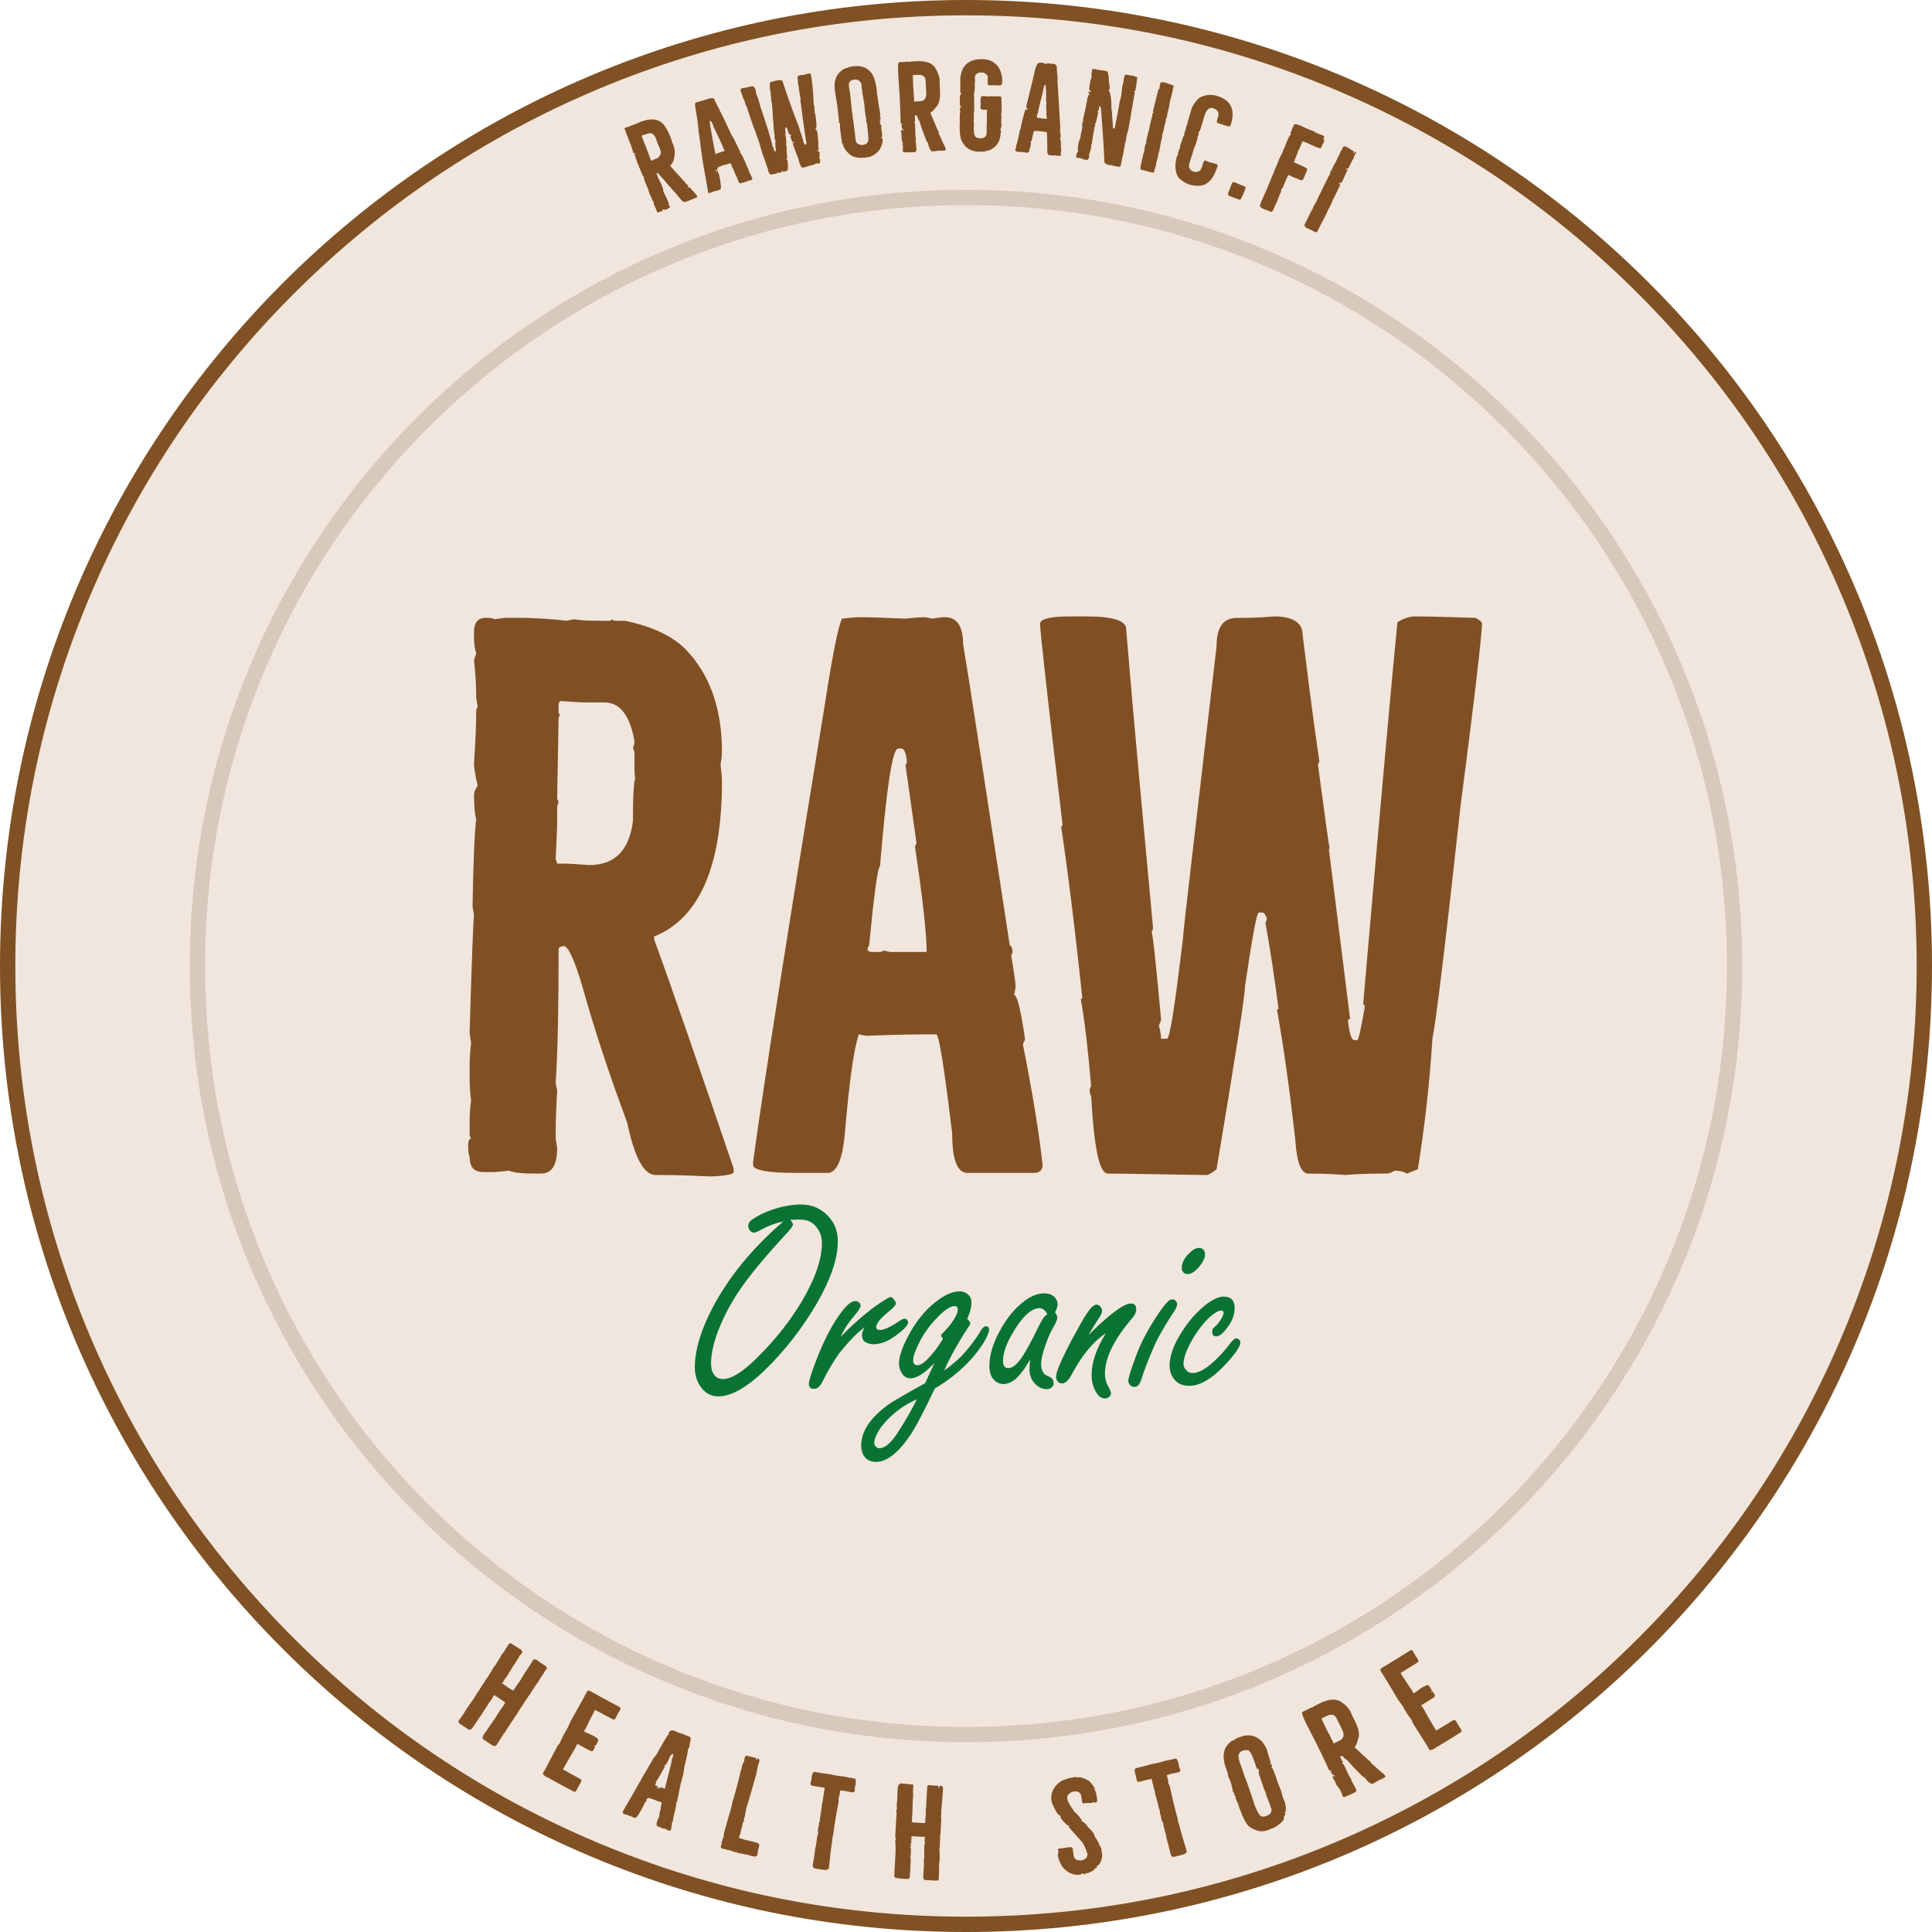 <svg xmlns="http://www.w3.org/2000/svg" xmlns:xlink="http://www.w3.org/1999/xlink" viewBox="54.106 151.453 504.338 504.339"><g><g id="Layer-1" data-name="Layer 1"><clipPath id="cp0"><path transform="matrix(1,0,0,-1,0,792)" d="M 0 792 L 612 792 L 612 0 L 0 0 Z "></path></clipPath><g clip-path="url(#cp0)"><path transform="matrix(1,0,0,-1,306.275,653.792)" d="M 0 0 C -66.823 0 -129.646 26.022 -176.896 73.273 C -224.147 120.524 -250.169 183.348 -250.169 250.17 C -250.169 316.992 -224.147 379.815 -176.896 427.066 C -129.646 474.317 -66.823 500.339 0 500.339 C 66.823 500.339 129.646 474.317 176.896 427.066 C 224.147 379.815 250.169 316.992 250.169 250.17 C 250.169 183.348 224.147 120.524 176.896 73.273 C 129.646 26.022 66.823 0 0 0 " fill="#f1e6dd"></path><path transform="matrix(1,0,0,-1,306.275,151.453)" d="M 0 0 C -139.269 0 -252.169 -112.9 -252.169 -252.169 C -252.169 -391.438 -139.269 -504.339 0 -504.339 C 139.269 -504.339 252.169 -391.438 252.169 -252.169 C 252.169 -112.9 139.269 0 0 0 M 0 -4 C 33.504 -4 66.004 -10.561 96.597 -23.501 C 126.149 -36 152.689 -53.895 175.482 -76.687 C 198.275 -99.48 216.169 -126.021 228.668 -155.572 C 241.608 -186.165 248.169 -218.665 248.169 -252.169 C 248.169 -285.674 241.608 -318.174 228.668 -348.767 C 216.169 -378.318 198.275 -404.858 175.482 -427.651 C 152.689 -450.444 126.149 -468.339 96.597 -480.838 C 66.004 -493.777 33.504 -500.339 0 -500.339 C -33.504 -500.339 -66.004 -493.777 -96.598 -480.838 C -126.149 -468.339 -152.689 -450.444 -175.482 -427.651 C -198.275 -404.858 -216.169 -378.318 -228.668 -348.767 C -241.608 -318.174 -248.169 -285.674 -248.169 -252.169 C -248.169 -218.665 -241.608 -186.165 -228.668 -155.572 C -216.169 -126.021 -198.275 -99.48 -175.482 -76.687 C -152.689 -53.895 -126.149 -36 -96.598 -23.501 C -66.004 -10.561 -33.504 -4 0 -4 " fill="#805124"></path><path transform="matrix(1,0,0,-1,306.275,604.247)" d="M 0 0 C -110.625 0 -200.625 90 -200.625 200.625 C -200.625 311.25 -110.625 401.249 0 401.249 C 110.625 401.249 200.625 311.25 200.625 200.625 C 200.625 90 110.625 0 0 0 " fill="#f1e6dd"></path><path transform="matrix(1,0,0,-1,306.275,200.998)" d="M 0 0 C -111.906 0 -202.625 -90.718 -202.625 -202.624 C -202.625 -314.53 -111.906 -405.249 0 -405.249 C 111.907 -405.249 202.625 -314.53 202.625 -202.624 C 202.625 -90.718 111.907 0 0 0 M 0 -4 C 26.816 -4 52.828 -9.251 77.312 -19.607 C 100.963 -29.611 122.206 -43.933 140.449 -62.176 C 158.691 -80.418 173.013 -101.661 183.017 -125.312 C 193.374 -149.797 198.625 -175.809 198.625 -202.624 C 198.625 -229.44 193.374 -255.452 183.017 -279.937 C 173.013 -303.588 158.691 -324.83 140.449 -343.073 C 122.206 -361.315 100.963 -375.638 77.312 -385.642 C 52.828 -395.998 26.816 -401.249 0 -401.249 C -26.816 -401.249 -52.828 -395.998 -77.313 -385.642 C -100.964 -375.638 -122.206 -361.315 -140.449 -343.073 C -158.691 -324.83 -173.013 -303.588 -183.017 -279.937 C -193.373 -255.452 -198.625 -229.44 -198.625 -202.624 C -198.625 -175.809 -193.373 -149.797 -183.017 -125.312 C -173.013 -101.661 -158.691 -80.418 -140.449 -62.176 C -122.206 -43.933 -100.964 -29.611 -77.313 -19.607 C -52.828 -9.251 -26.816 -4 0 -4 " fill="#d8c9bd"></path></g><symbol id="font_1_35"><path d="M .024 .766 L .027 .766 C .033 .766 .035 .765 .035 .764 L .05 .766 L .066 .766 C .096 .766 .118 .764 .135 .762 L .145 .764 C .158 .762 .17 .762 .183 .762 L .194 .762 C .196 .762 .196 .762 .196 .764 L .201 .762 L .215 .762 C .253 .754 .28 .741 .298 .723 C .331 .689 .348 .642 .348 .582 C .348 .576 .347 .571 .346 .565 C .347 .556 .348 .548 .348 .542 C .348 .425 .317 .354 .255 .329 L .255 .325 C .281 .254 .317 .149 .364 .011 L .364 .006 C .364 .003 .354 .001 .333 0 C .31 .001 .287 .002 .265 .002 L .257 .002 C .241 .002 .228 .026 .218 .074 C .196 .133 .175 .195 .157 .259 C .146 .297 .137 .316 .131 .316 C .126 .315 .124 .314 .124 .312 C .124 .236 .123 .175 .12 .128 L .122 .118 C .121 .099 .12 .08 .12 .062 L .12 .052 L .122 .039 C .122 .016 .115 .004 .1 .004 L .093 .004 C .075 .004 .063 .005 .056 .008 C .047 .007 .039 .006 .033 .006 L .021 .006 C .008 .006 .002 .013 .002 .027 C .001 .029 0 .033 0 .041 C 0 .048 .001 .052 .004 .052 L .002 .056 L .002 .076 C .002 .088 .003 .097 .004 .104 C .003 .112 .002 .122 .002 .133 L .002 .153 C .002 .164 .003 .174 .004 .183 C .003 .19 .002 .195 .002 .199 C .005 .299 .007 .352 .008 .358 C .008 .359 .007 .363 .006 .37 C .007 .435 .009 .475 .011 .49 C .009 .497 .008 .508 .008 .523 C .008 .526 .009 .53 .013 .536 C .009 .552 .008 .562 .008 .567 C .01 .596 .011 .619 .011 .638 C .011 .639 .011 .641 .013 .644 L .011 .656 L .011 .66 C .011 .673 .01 .689 .008 .708 L .011 .717 C .009 .724 .008 .731 .008 .737 L .008 .747 C .008 .759 .013 .766 .024 .766 M .126 .652 L .124 .648 L .124 .636 C .124 .634 .125 .634 .126 .634 L .124 .629 C .123 .564 .122 .527 .122 .518 L .124 .514 C .123 .511 .122 .508 .122 .505 L .122 .488 C .122 .476 .121 .458 .12 .435 C .121 .432 .122 .43 .122 .429 L .128 .429 C .14 .429 .153 .428 .166 .427 C .201 .427 .221 .447 .226 .488 L .226 .499 C .226 .53 .228 .545 .229 .545 L .228 .555 L .228 .58 C .228 .583 .227 .585 .226 .588 C .227 .59 .228 .593 .228 .597 C .222 .632 .208 .65 .187 .65 L .161 .65 C .154 .65 .142 .651 .126 .652 Z "></path></symbol><symbol id="font_1_24"><path d="M .145 .762 C .162 .762 .184 .761 .209 .76 C .218 .761 .227 .762 .236 .762 L .246 .76 C .251 .761 .257 .762 .263 .762 C .28 .762 .288 .749 .288 .725 C .293 .697 .314 .56 .352 .312 C .354 .312 .355 .309 .356 .303 L .354 .298 C .358 .274 .36 .26 .36 .255 L .358 .244 C .362 .244 .367 .224 .373 .183 C .371 .179 .37 .177 .37 .176 C .383 .111 .392 .056 .397 .011 C .397 .004 .393 0 .385 0 L .294 0 C .28 0 .273 .018 .273 .054 C .262 .145 .255 .19 .251 .19 L .248 .19 C .234 .19 .203 .19 .155 .188 L .145 .19 C .138 .17 .132 .125 .126 .056 C .123 .019 .115 0 .102 0 L .058 0 C .019 0 0 .004 0 .011 L 0 .015 C .015 .125 .048 .334 .098 .64 C .109 .711 .117 .751 .122 .76 C .132 .761 .139 .762 .145 .762 M .157 .305 L .161 .303 L .172 .303 C .176 .303 .178 .303 .178 .305 L .188 .303 L .238 .303 C .238 .326 .233 .374 .222 .447 C .223 .45 .224 .452 .224 .453 L .209 .559 L .211 .563 C .21 .576 .207 .582 .203 .582 L .199 .582 C .191 .582 .183 .528 .174 .42 C .171 .42 .166 .383 .159 .311 C .158 .311 .157 .309 .157 .305 Z "></path></symbol><symbol id="font_1_3a"><path d="M .039 .766 L .064 .766 C .1 .766 .118 .76 .118 .749 C .129 .616 .142 .479 .155 .338 L .153 .333 C .155 .328 .159 .288 .166 .213 L .163 .205 C .165 .197 .166 .191 .166 .187 L .174 .187 C .178 .187 .185 .233 .196 .325 C .196 .333 .212 .466 .242 .725 C .242 .751 .251 .764 .27 .764 C .283 .764 .3 .764 .321 .766 C .347 .766 .36 .757 .36 .741 C .366 .693 .373 .635 .383 .567 L .381 .563 C .391 .489 .396 .451 .397 .449 C .397 .448 .397 .447 .396 .447 L .425 .215 C .425 .214 .424 .213 .422 .213 C .424 .194 .427 .185 .431 .185 L .435 .185 C .437 .186 .44 .201 .445 .229 C .445 .233 .445 .234 .443 .234 C .468 .523 .484 .698 .49 .758 C .498 .763 .506 .766 .514 .766 L .516 .766 C .535 .766 .562 .765 .597 .764 C .603 .761 .606 .758 .606 .756 C .606 .744 .597 .662 .577 .51 C .556 .318 .543 .211 .538 .187 C .534 .123 .527 .064 .518 .008 L .503 .002 C .498 .005 .492 .006 .486 .006 C .482 .003 .478 .002 .474 .002 L .468 .002 C .446 .002 .429 .001 .418 0 C .408 .001 .391 .002 .368 .002 C .358 .002 .352 .017 .35 .048 C .343 .11 .335 .17 .325 .226 C .325 .227 .326 .228 .327 .228 C .321 .274 .315 .313 .309 .346 C .31 .348 .311 .35 .311 .352 C .309 .357 .307 .36 .305 .36 L .3 .36 C .297 .36 .291 .326 .281 .259 C .281 .246 .268 .163 .242 .008 C .236 .003 .231 0 .228 0 C .161 .001 .116 .002 .093 .002 C .081 .002 .074 .038 .07 .109 C .069 .109 .068 .112 .068 .118 L .07 .122 C .066 .168 .062 .207 .056 .24 C .056 .242 .056 .242 .058 .242 C .047 .346 .037 .424 .029 .477 C .029 .478 .03 .479 .031 .479 C .01 .655 0 .747 0 .756 C 0 .762 .013 .766 .039 .766 Z "></path></symbol><use transform="matrix(190.376, 0, 0, -190.376, 176.321, 458.564)" fill="#805024" xlink:href="#font_1_35"></use><use transform="matrix(190.376, 0, 0, -190.376, 250.693, 457.635)" fill="#805024" xlink:href="#font_1_24"></use><use transform="matrix(190.376, 0, 0, -190.376, 325.61, 458.193)" fill="#805024" xlink:href="#font_1_3a"></use><symbol id="font_2_32"><path d="M .311 .615 C .287 .611 .258 .6 .225 .582 C .218 .578 .212 .576 .208 .576 C .203 .576 .199 .578 .194 .583 C .19 .587 .188 .593 .188 .6 C .188 .608 .192 .615 .2 .621 C .22 .635 .244 .647 .273 .657 C .309 .669 .342 .675 .373 .675 C .412 .675 .444 .661 .469 .634 C .492 .61 .503 .58 .503 .545 C .503 .486 .479 .415 .432 .332 C .38 .242 .318 .162 .244 .09 C .181 .03 .127 0 .083 0 C .056 0 .035 .012 .019 .036 C .006 .055 0 .077 0 .102 C 0 .162 .021 .233 .063 .313 C .12 .421 .203 .522 .311 .615 M .336 .621 C .342 .614 .345 .608 .345 .604 C .345 .599 .336 .587 .318 .568 C .247 .491 .194 .427 .159 .376 C .123 .323 .096 .27 .077 .217 C .064 .179 .057 .145 .057 .115 C .057 .101 .06 .088 .066 .079 C .073 .067 .084 .061 .099 .061 C .129 .061 .169 .086 .22 .137 C .285 .201 .337 .268 .378 .337 C .424 .416 .447 .483 .447 .539 C .447 .565 .438 .586 .421 .603 C .408 .616 .391 .622 .368 .622 L .336 .621 Z "></path></symbol><symbol id="font_2_55"><path d="M .112 .183 C .144 .217 .181 .25 .223 .283 C .238 .294 .254 .305 .271 .315 C .279 .32 .284 .323 .287 .323 C .292 .323 .296 .319 .301 .312 C .304 .308 .306 .305 .306 .301 C .306 .295 .299 .287 .287 .277 C .254 .251 .237 .231 .237 .218 C .237 .21 .242 .207 .25 .207 C .264 .207 .288 .218 .322 .241 C .328 .245 .333 .247 .337 .247 C .34 .247 .342 .246 .345 .243 C .348 .24 .349 .237 .349 .234 C .349 .224 .335 .209 .308 .189 C .279 .167 .252 .157 .227 .157 C .216 .157 .207 .16 .198 .165 C .19 .17 .187 .178 .187 .189 C .187 .198 .19 .207 .197 .217 C .171 .199 .141 .168 .106 .124 C .086 .096 .066 .062 .046 .022 C .038 .007 .029 0 .018 0 C .006 0 0 .006 0 .017 C 0 .028 .009 .058 .028 .106 C .056 .178 .086 .233 .116 .272 C .135 .297 .151 .309 .164 .309 C .168 .309 .172 .308 .175 .305 C .18 .302 .182 .298 .182 .293 C .182 .288 .178 .281 .172 .272 C .171 .271 .162 .26 .146 .24 C .131 .221 .12 .201 .112 .183 Z "></path></symbol><symbol id="font_2_4a"><path d="M .292 .321 C .326 .346 .352 .369 .369 .39 C .394 .42 .412 .445 .422 .464 C .428 .472 .433 .477 .438 .477 C .446 .477 .45 .473 .45 .465 C .45 .457 .444 .442 .432 .421 C .393 .359 .336 .304 .259 .258 C .223 .183 .197 .132 .18 .105 C .135 .035 .092 0 .053 0 C .032 0 .017 .008 .008 .024 C .003 .034 0 .045 0 .057 C 0 .108 .033 .157 .099 .204 C .109 .211 .151 .236 .225 .277 C .239 .307 .25 .331 .258 .348 C .224 .312 .196 .294 .173 .294 C .159 .294 .148 .302 .141 .316 C .136 .325 .133 .335 .133 .345 C .133 .369 .143 .399 .162 .436 C .189 .489 .222 .531 .261 .562 C .293 .587 .321 .6 .346 .6 C .359 .6 .37 .595 .379 .586 C .385 .58 .388 .571 .388 .559 C .388 .544 .383 .525 .373 .503 C .381 .496 .384 .49 .384 .487 C .384 .485 .383 .481 .379 .477 C .371 .465 .356 .442 .337 .409 C .32 .38 .305 .351 .292 .321 M .288 .434 C .284 .438 .281 .442 .281 .444 C .281 .447 .284 .451 .289 .455 C .305 .471 .318 .487 .328 .504 C .336 .517 .34 .528 .34 .535 C .34 .544 .336 .548 .328 .548 C .314 .548 .294 .535 .268 .508 C .237 .477 .213 .441 .196 .402 C .187 .383 .183 .368 .183 .357 C .183 .352 .184 .347 .187 .344 C .19 .341 .193 .34 .198 .34 C .21 .34 .226 .352 .246 .375 C .259 .39 .27 .405 .279 .419 C .285 .428 .288 .433 .288 .434 M .196 .22 C .153 .202 .115 .174 .082 .137 C .067 .12 .056 .102 .049 .083 C .047 .077 .046 .072 .046 .068 C .046 .064 .047 .06 .049 .057 C .053 .051 .058 .048 .064 .048 C .085 .048 .108 .069 .135 .113 C .159 .15 .179 .186 .196 .22 Z "></path></symbol><symbol id="font_2_44"><path d="M .143 .104 C .132 .085 .122 .069 .111 .056 C .091 .03 .07 .018 .05 .018 C .033 .018 .019 .026 .009 .042 C .003 .053 0 .066 0 .081 C 0 .117 .011 .157 .034 .2 C .06 .249 .09 .286 .126 .312 C .149 .329 .172 .337 .194 .337 C .208 .337 .219 .333 .228 .325 C .236 .317 .24 .309 .24 .299 C .24 .292 .237 .282 .231 .27 C .236 .263 .239 .257 .239 .251 C .239 .245 .234 .233 .225 .218 C .216 .202 .206 .181 .197 .154 C .187 .126 .182 .104 .182 .087 C .182 .073 .186 .062 .194 .053 C .196 .051 .203 .047 .214 .042 C .222 .038 .226 .031 .226 .021 C .226 .015 .224 .01 .219 .006 C .214 .002 .209 0 .202 0 C .185 0 .169 .008 .157 .023 C .146 .036 .141 .052 .141 .071 C .141 .078 .142 .089 .143 .104 M .204 .264 C .2 .271 .196 .277 .191 .28 C .187 .283 .182 .285 .177 .285 C .152 .285 .125 .264 .096 .22 C .064 .172 .048 .132 .048 .099 C .048 .09 .05 .084 .053 .08 C .056 .076 .061 .074 .067 .074 C .083 .074 .101 .09 .122 .124 C .133 .142 .148 .169 .165 .204 C .176 .227 .185 .243 .19 .25 C .193 .254 .197 .259 .204 .264 Z "></path></symbol><symbol id="font_2_51"><path d="M .114 .223 C .118 .227 .123 .231 .126 .235 C .194 .301 .24 .334 .263 .334 C .276 .334 .282 .327 .282 .313 C .282 .304 .277 .292 .265 .279 C .203 .206 .172 .142 .172 .087 C .172 .069 .177 .052 .187 .036 C .191 .028 .193 .022 .193 .018 C .193 .014 .191 .01 .188 .007 C .183 .002 .178 0 .172 0 C .159 0 .148 .008 .139 .025 C .13 .041 .125 .061 .125 .083 C .125 .127 .142 .176 .175 .229 C .131 .201 .09 .151 .052 .079 C .042 .062 .032 .053 .021 .053 C .015 .053 .01 .055 .007 .059 C .002 .064 0 .069 0 .077 C 0 .094 .02 .14 .06 .215 C .082 .255 .098 .285 .111 .303 C .123 .321 .134 .33 .143 .33 C .147 .33 .151 .328 .155 .324 C .159 .319 .162 .314 .162 .308 C .162 .301 .157 .291 .147 .277 C .134 .257 .123 .239 .114 .223 Z "></path></symbol><symbol id="font_2_4c"><path d="M .155 .308 C .16 .308 .165 .306 .168 .301 C .171 .298 .172 .294 .172 .291 C .172 .285 .168 .275 .158 .261 C .124 .209 .1 .166 .086 .132 C .071 .097 .057 .061 .045 .024 C .04 .008 .032 0 .021 0 C .014 0 .009 .003 .005 .008 C .002 .012 0 .017 0 .021 C 0 .031 .01 .064 .031 .119 C .048 .163 .074 .211 .11 .264 C .122 .281 .131 .292 .137 .298 C .143 .305 .149 .308 .155 .308 M .248 .489 C .262 .489 .27 .481 .27 .466 C .27 .453 .262 .438 .248 .421 C .234 .405 .221 .397 .208 .397 C .202 .397 .197 .399 .193 .404 C .189 .408 .188 .413 .188 .419 C .188 .435 .196 .452 .213 .469 C .226 .482 .237 .489 .248 .489 Z "></path></symbol><symbol id="font_2_46"><path d="M .19 .314 C .216 .314 .229 .3 .229 .273 C .229 .25 .22 .226 .201 .202 C .187 .183 .174 .174 .164 .174 C .154 .174 .15 .18 .15 .19 C .15 .195 .151 .2 .154 .203 C .155 .204 .159 .208 .166 .214 C .171 .22 .177 .228 .184 .239 C .188 .247 .19 .253 .19 .257 C .19 .263 .187 .265 .181 .265 C .174 .265 .164 .26 .15 .249 C .128 .232 .106 .205 .083 .168 C .061 .13 .049 .099 .049 .077 C .049 .07 .051 .064 .056 .058 C .062 .05 .07 .045 .081 .045 C .101 .045 .125 .058 .153 .083 C .177 .105 .197 .127 .213 .149 C .222 .161 .229 .167 .235 .167 C .239 .167 .242 .165 .245 .162 C .248 .159 .249 .156 .249 .152 C .249 .14 .234 .117 .203 .082 C .153 .027 .109 0 .069 0 C .045 0 .026 .009 .014 .026 C .005 .039 0 .054 0 .071 C 0 .105 .014 .144 .042 .188 C .069 .231 .1 .265 .136 .292 C .157 .306 .175 .314 .19 .314 Z "></path></symbol><use transform="matrix(74.215, 0, 0, -74.215, 235.487, 515.97)" fill="#097334" xlink:href="#font_2_32"></use><use transform="matrix(74.215, 0, 0, -74.215, 265.253, 514.013)" fill="#097334" xlink:href="#font_2_55"></use><use transform="matrix(74.215, 0, 0, -74.215, 278.903, 533.074)" fill="#097334" xlink:href="#font_2_4a"></use><use transform="matrix(74.215, 0, 0, -74.215, 312.374, 514.086)" fill="#097334" xlink:href="#font_2_44"></use><use transform="matrix(74.215, 0, 0, -74.215, 329.784, 516.514)" fill="#097334" xlink:href="#font_2_51"></use><use transform="matrix(74.215, 0, 0, -74.215, 348.64, 513.506)" fill="#097334" xlink:href="#font_2_4c"></use><use transform="matrix(74.215, 0, 0, -74.215, 359.415, 513.216)" fill="#097334" xlink:href="#font_2_46"></use><symbol id="font_1_55"><path d="M .025 .769 C .033 .769 .036 .767 .036 .765 L .04 .767 L .042 .767 C .043 .767 .044 .766 .044 .765 L .049 .767 C .051 .767 .053 .766 .053 .765 C .054 .765 .058 .765 .065 .767 C .076 .767 .097 .766 .127 .765 C .13 .765 .137 .765 .15 .767 C .247 .767 .306 .734 .327 .67 C .336 .637 .34 .601 .34 .562 L .34 .549 C .34 .533 .339 .52 .336 .509 C .337 .504 .338 .497 .338 .49 C .338 .444 .322 .4 .289 .359 C .277 .347 .264 .338 .249 .332 L .249 .327 C .249 .324 .268 .272 .307 .171 C .311 .155 .317 .138 .327 .118 C .327 .116 .324 .112 .316 .105 L .316 .102 L .319 .102 L .327 .107 C .333 .104 .346 .071 .365 .009 C .364 .003 .36 0 .353 0 L .258 0 C .245 0 .236 .008 .23 .023 C .212 .079 .192 .138 .169 .198 C .169 .202 .156 .24 .129 .312 C .126 .314 .123 .314 .12 .314 L .116 .312 L .118 .298 L .118 .296 L .116 .285 L .116 .264 L .12 .258 C .12 .251 .119 .247 .116 .247 C .119 .243 .121 .23 .122 .209 L .12 .2 C .121 .19 .122 .185 .122 .184 C .119 .167 .117 .156 .114 .152 C .117 .128 .119 .096 .12 .057 L .118 .053 L .12 .04 L .112 .025 L .112 .023 C .118 .023 .12 .021 .12 .017 C .12 .007 .11 .002 .091 .002 L .074 .002 C .068 .002 .061 .006 .051 .015 L .049 .011 L .051 .006 L .044 .002 L .04 .002 C .035 .002 .029 .003 .021 .004 C .019 .003 .015 .002 .009 .002 C .004 .007 .002 .012 .002 .017 L .002 .036 L 0 .078 C .002 .09 .004 .097 .006 .097 L .006 .105 L .004 .105 C .001 .115 0 .122 0 .127 C .003 .132 .004 .135 .004 .138 C .001 .142 0 .146 0 .15 L 0 .198 L .002 .209 L .002 .309 C .002 .312 .004 .318 .009 .325 C .004 .332 .002 .338 .002 .342 L .002 .407 L 0 .42 L .004 .429 C .003 .435 .002 .438 0 .438 L .004 .496 L .002 .501 C .005 .508 .006 .514 .006 .518 C .003 .522 .002 .526 .002 .53 C .003 .533 .004 .534 .006 .534 C .007 .532 .008 .53 .011 .53 L .013 .53 L .013 .539 C .004 .539 0 .545 0 .556 C .001 .561 .003 .563 .004 .563 L .002 .568 C .005 .597 .006 .619 .006 .636 L .006 .642 C .006 .647 .005 .655 .004 .665 C .005 .671 .007 .674 .009 .674 C .007 .68 .006 .683 .004 .683 L .006 .692 L .006 .737 L .009 .748 L .006 .756 L .006 .761 C .008 .766 .014 .769 .025 .769 M .122 .657 L .118 .65 C .118 .555 .117 .481 .114 .431 L .118 .429 C .138 .43 .15 .431 .152 .431 L .171 .429 C .203 .44 .22 .457 .22 .479 C .22 .486 .22 .493 .222 .501 L .22 .509 C .22 .511 .22 .513 .222 .516 C .22 .525 .22 .531 .22 .532 C .221 .568 .222 .592 .222 .604 C .216 .636 .2 .652 .173 .652 C .16 .652 .144 .654 .122 .657 Z "></path></symbol><use transform="matrix(28.784, -11.51, -11.51, -28.784, 225.718, 207.105)" fill="#805024" xlink:href="#font_1_55"></use><symbol id="font_1_44"><path d="M .133 .764 C .154 .762 .169 .762 .18 .762 L .232 .762 C .268 .762 .285 .756 .285 .744 C .292 .692 .297 .659 .302 .646 L .3 .642 C .307 .61 .318 .535 .333 .416 C .338 .404 .347 .351 .36 .258 L .358 .245 C .363 .245 .368 .217 .375 .16 C .377 .16 .378 .16 .378 .158 C .378 .157 .377 .156 .375 .156 C .377 .128 .379 .109 .382 .1 C .381 .092 .38 .086 .38 .082 C .387 .038 .391 .015 .391 .011 C .387 .004 .383 0 .378 0 L .353 .002 C .345 .002 .331 .001 .312 0 C .305 .001 .297 .002 .289 .002 L .289 0 C .279 0 .273 .007 .27 .021 C .271 .023 .272 .026 .272 .029 C .272 .034 .271 .04 .268 .047 C .269 .049 .27 .051 .27 .053 C .266 .083 .263 .099 .262 .102 L .264 .109 C .259 .148 .256 .167 .255 .167 L .258 .171 L .258 .177 C .258 .185 .252 .189 .24 .189 L .207 .189 C .2 .189 .193 .19 .186 .192 C .18 .19 .174 .189 .167 .189 L .146 .189 C .139 .18 .132 .172 .124 .167 L .12 .169 L .116 .169 L .116 .16 C .116 .158 .118 .156 .12 .156 L .124 .156 L .127 .164 L .135 .164 C .131 .152 .129 .145 .129 .144 C .132 .139 .133 .135 .133 .131 L .133 .127 C .125 .045 .116 .004 .105 .004 C .098 .003 .092 .002 .089 .002 C .08 .002 .068 .003 .053 .004 C .04 .003 .024 .002 .004 .002 L 0 .009 C .012 .095 .023 .174 .031 .245 C .04 .308 .055 .395 .076 .506 L .074 .506 C .088 .56 .102 .641 .116 .749 C .121 .759 .127 .764 .133 .764 M .194 .58 C .189 .568 .183 .528 .175 .458 C .168 .412 .161 .36 .156 .302 C .16 .3 .162 .299 .162 .298 C .167 .3 .17 .302 .173 .302 L .238 .302 C .234 .349 .225 .425 .209 .529 L .211 .533 C .208 .564 .204 .58 .198 .58 L .194 .58 Z "></path></symbol><use transform="matrix(29.563, -9.33, -9.33, -29.563, 239.059, 201.995)" fill="#805024" xlink:href="#font_1_44"></use><symbol id="font_3_192"><path d="M .015 .764 L .04 .762 L .098 .762 C .116 .762 .125 .744 .125 .709 L .125 .7 C .122 .696 .121 .692 .121 .689 C .126 .689 .131 .651 .134 .575 C .152 .406 .161 .295 .161 .241 L .159 .237 C .163 .231 .166 .214 .167 .185 L .18 .185 C .185 .238 .191 .268 .197 .273 L .192 .279 L .194 .283 C .193 .286 .192 .289 .192 .29 C .192 .3 .195 .308 .201 .315 L .197 .317 C .202 .377 .207 .411 .212 .419 C .212 .42 .211 .423 .21 .426 C .224 .509 .232 .565 .235 .593 L .232 .593 C .238 .641 .243 .672 .245 .686 L .243 .689 C .247 .738 .254 .762 .263 .762 C .282 .763 .296 .764 .305 .764 L .309 .764 C .344 .764 .362 .758 .362 .747 C .377 .595 .394 .459 .413 .341 L .415 .303 C .419 .282 .422 .251 .423 .21 L .421 .21 C .424 .206 .426 .198 .428 .185 L .442 .185 C .443 .196 .445 .201 .448 .201 L .446 .205 L .446 .223 L .448 .241 L .448 .25 C .455 .35 .463 .443 .472 .531 L .47 .535 C .476 .56 .479 .575 .479 .58 L .477 .595 C .478 .599 .479 .601 .48 .601 L .479 .605 C .481 .649 .484 .672 .486 .675 C .486 .678 .486 .68 .484 .68 C .486 .707 .488 .725 .491 .732 L .489 .745 L .493 .747 L .497 .756 L .493 .756 L .493 .76 C .502 .762 .509 .764 .515 .764 C .527 .764 .537 .762 .546 .76 C .554 .761 .56 .762 .565 .762 L .593 .762 C .6 .762 .605 .759 .607 .753 C .607 .703 .597 .617 .575 .495 C .575 .494 .576 .492 .578 .489 L .569 .43 C .569 .428 .57 .424 .571 .417 C .565 .338 .558 .299 .55 .299 C .547 .298 .546 .297 .546 .294 L .546 .29 C .552 .282 .555 .275 .555 .271 C .549 .207 .545 .173 .542 .167 C .539 .162 .537 .156 .537 .148 L .537 .142 C .537 .137 .535 .132 .529 .127 L .535 .127 L .535 .116 L .524 .114 L .515 .116 L .515 .112 C .521 .112 .527 .108 .535 .1 C .535 .08 .531 .063 .522 .049 L .527 .038 C .525 .017 .521 .006 .515 .004 L .508 .004 C .507 .004 .501 .006 .491 .009 L .48 .009 L .474 .004 L .446 .004 C .442 .004 .424 .003 .39 0 L .375 0 C .363 0 .357 .006 .357 .017 L .357 .023 C .352 .026 .35 .047 .35 .085 C .346 .099 .34 .141 .332 .21 C .335 .215 .337 .219 .337 .223 L .347 .22 L .347 .227 L .339 .229 C .339 .226 .337 .225 .334 .225 L .33 .227 L .332 .237 C .329 .237 .327 .252 .324 .281 L .326 .281 C .329 .28 .331 .279 .334 .279 L .334 .281 C .334 .285 .328 .293 .317 .305 C .316 .343 .312 .362 .305 .362 L .303 .362 C .298 .362 .294 .343 .29 .305 L .286 .303 L .288 .288 C .283 .241 .278 .218 .273 .218 L .273 .216 L .277 .21 C .273 .192 .266 .156 .258 .1 L .25 .1 L .25 .091 L .254 .093 L .258 .093 L .258 .091 C .253 .03 .243 0 .23 0 C .229 .003 .229 .006 .229 .009 L .225 .009 L .225 .007 L .227 .002 C .225 .002 .225 .001 .225 0 L .214 .002 L .205 0 C .201 0 .199 .004 .199 .013 L .192 .013 L .192 .009 L .194 .004 C .192 .004 .19 .003 .19 0 C .189 0 .187 .001 .185 .002 L .165 0 L .154 .007 C .154 .004 .152 .002 .148 0 L .102 0 C .087 0 .08 .016 .08 .047 C .082 .047 .083 .048 .083 .049 C .08 .049 .076 .083 .07 .152 C .066 .156 .062 .2 .058 .283 L .047 .37 L .049 .37 C .044 .386 .034 .465 .02 .607 C .018 .607 .015 .621 .013 .649 L .015 .654 C .011 .661 .008 .672 .007 .686 C .004 .699 .002 .72 0 .751 C 0 .757 .005 .761 .015 .764 Z "></path></symbol><use transform="matrix(30.258, -6.742, -6.742, -30.258, 252.468, 197.701)" fill="#805024" xlink:href="#font_3_192"></use><symbol id="font_3_182"><path d="M .175 .776 C .27 .776 .326 .734 .345 .648 C .349 .621 .352 .597 .352 .577 L .352 .545 C .352 .538 .351 .532 .35 .526 C .351 .519 .352 .511 .352 .505 L .352 .428 C .354 .396 .355 .379 .355 .377 L .355 .341 C .355 .336 .353 .331 .348 .326 C .348 .324 .35 .322 .354 .322 L .354 .313 C .354 .312 .353 .312 .352 .312 L .354 .308 L .354 .306 C .354 .302 .351 .301 .345 .301 L .35 .293 L .345 .293 L .345 .297 C .342 .296 .341 .295 .341 .293 L .341 .29 L .35 .29 L .35 .286 L .345 .28 C .345 .278 .346 .277 .348 .277 C .346 .272 .343 .267 .341 .263 L .341 .259 L .345 .259 L .35 .261 C .35 .259 .35 .259 .352 .259 L .348 .211 C .349 .208 .35 .205 .35 .2 L .35 .193 C .35 .19 .349 .188 .348 .186 C .348 .184 .348 .184 .35 .184 L .348 .173 C .348 .17 .348 .167 .35 .164 L .343 .151 L .339 .153 L .337 .153 C .343 .145 .347 .139 .348 .137 C .348 .112 .336 .083 .312 .051 C .277 .017 .24 0 .2 0 C .132 0 .087 .013 .063 .038 C .032 .069 .014 .102 .009 .139 C .004 .147 .002 .152 .002 .153 C .003 .158 .005 .16 .006 .16 L .004 .181 L .004 .246 C .004 .271 .006 .293 .009 .31 C .004 .319 .001 .324 0 .324 C .003 .328 .004 .333 .004 .339 C .004 .385 .005 .42 .006 .444 L .002 .6 C .002 .678 .034 .732 .097 .762 C .132 .771 .159 .776 .175 .776 M .124 .612 L .124 .594 C .124 .59 .125 .588 .126 .585 L .124 .581 C .124 .575 .125 .57 .126 .568 L .122 .392 L .124 .377 C .123 .367 .122 .354 .122 .339 L .122 .328 C .122 .323 .123 .317 .124 .31 C .124 .308 .123 .308 .122 .308 L .124 .297 L .124 .286 C .124 .277 .123 .268 .122 .259 L .124 .246 C .123 .236 .122 .231 .122 .229 C .122 .225 .123 .221 .124 .219 C .123 .204 .122 .193 .122 .186 L .122 .153 C .122 .132 .137 .117 .168 .109 L .181 .109 C .215 .109 .231 .13 .231 .171 C .233 .194 .233 .221 .233 .25 L .233 .263 L .235 .268 L .235 .277 C .233 .283 .231 .292 .231 .303 C .231 .312 .232 .318 .233 .32 C .232 .332 .231 .342 .231 .35 L .231 .364 C .231 .399 .232 .428 .233 .452 L .229 .556 L .231 .564 C .23 .572 .229 .578 .229 .585 L .229 .598 C .229 .603 .23 .609 .231 .616 C .225 .647 .206 .663 .175 .663 L .173 .663 C .14 .663 .124 .646 .124 .612 Z "></path></symbol><use transform="matrix(30.742, -3.988, -3.988, -30.742, 274.346, 193.324)" fill="#805024" xlink:href="#font_3_182"></use><symbol id="font_3_189"><path d="M .084 .766 C .092 .766 .098 .765 .104 .763 C .111 .765 .118 .766 .124 .766 L .162 .766 C .24 .766 .292 .744 .316 .702 C .337 .664 .348 .626 .348 .588 C .346 .578 .346 .57 .346 .564 L .346 .508 C .346 .438 .331 .392 .302 .369 C .291 .353 .276 .339 .255 .327 L .255 .324 C .289 .225 .31 .171 .316 .162 L .314 .151 L .314 .147 C .318 .143 .329 .117 .346 .069 C .36 .039 .367 .02 .367 .011 C .365 .005 .361 .002 .354 .002 L .333 .002 C .326 .002 .32 .003 .314 .004 L .257 0 C .245 0 .237 .01 .231 .029 C .228 .029 .224 .046 .219 .078 L .215 .078 C .212 .078 .2 .116 .177 .191 L .158 .262 C .158 .264 .157 .268 .154 .271 L .151 .271 C .144 .298 .139 .312 .135 .312 L .127 .312 C .124 .312 .122 .31 .122 .308 L .122 .266 L .124 .262 C .118 .26 .114 .257 .114 .255 L .114 .253 C .118 .248 .12 .243 .12 .238 C .119 .178 .118 .145 .118 .137 L .116 .137 C .119 .132 .12 .128 .12 .124 L .12 .107 C .12 .098 .119 .093 .116 .093 C .117 .087 .118 .084 .12 .084 C .12 .083 .119 .082 .118 .082 C .119 .068 .12 .058 .12 .051 L .12 .023 C .12 .009 .113 .002 .099 .002 L .093 .002 C .081 .002 .054 .003 .011 .006 C .006 .011 .004 .016 .004 .021 L .004 .029 C .007 .033 .009 .035 .009 .038 C .006 .043 .004 .046 .004 .049 C .007 .049 .009 .05 .009 .053 L .009 .062 L .004 .067 L .004 .071 L .013 .08 L .004 .084 L .006 .095 C .002 .108 0 .116 0 .12 C 0 .129 .001 .14 .002 .151 C .001 .16 0 .171 0 .184 L .004 .198 L .009 .198 C .009 .195 .011 .192 .017 .189 L .019 .189 L .019 .196 L .006 .215 L .009 .229 C .006 .229 .004 .231 .004 .234 L .004 .238 C .008 .238 .012 .241 .015 .247 L .015 .249 L .013 .249 L .002 .247 C .002 .25 .001 .251 0 .251 C .003 .342 .004 .422 .004 .489 C .004 .511 .003 .567 .002 .655 C .002 .729 .006 .766 .015 .766 L .084 .766 M .127 .651 L .124 .647 L .124 .62 C .124 .611 .123 .602 .122 .593 L .124 .584 L .122 .562 C .123 .531 .124 .507 .124 .491 C .124 .488 .123 .482 .122 .475 C .123 .469 .124 .463 .124 .455 L .124 .444 L .122 .43 L .127 .428 L .173 .428 C .211 .428 .229 .452 .229 .5 L .229 .601 C .229 .634 .208 .651 .164 .651 L .127 .651 Z "></path></symbol><use transform="matrix(30.952, -1.716, -1.716, -30.952, 289.659, 191.425)" fill="#805024" xlink:href="#font_3_189"></use><symbol id="font_1_4a"><path d="M .182 .78 L .188 .78 C .244 .78 .288 .758 .322 .713 C .343 .678 .354 .639 .354 .598 L .354 .59 C .354 .57 .346 .561 .332 .561 C .313 .562 .301 .562 .297 .562 C .268 .561 .25 .561 .245 .561 C .237 .561 .232 .565 .232 .575 L .232 .592 C .232 .598 .232 .603 .23 .608 C .232 .614 .232 .619 .232 .625 C .232 .643 .22 .657 .194 .667 L .165 .667 C .137 .66 .123 .647 .123 .627 C .124 .615 .125 .607 .125 .604 C .124 .573 .123 .556 .123 .554 L .125 .544 C .124 .517 .121 .493 .117 .475 C .117 .472 .118 .468 .121 .462 C .121 .459 .12 .458 .119 .458 L .121 .433 L .121 .412 C .121 .392 .122 .369 .123 .343 C .122 .332 .12 .326 .117 .326 C .12 .316 .121 .306 .121 .297 L .121 .286 C .121 .278 .12 .269 .119 .26 L .123 .232 C .122 .217 .121 .205 .121 .196 C .121 .151 .13 .126 .146 .119 C .151 .117 .161 .115 .178 .113 C .203 .113 .22 .123 .228 .143 L .23 .157 L .23 .232 C .23 .236 .229 .238 .228 .24 C .229 .245 .231 .247 .232 .247 L .23 .268 L .23 .35 L .226 .355 L .205 .354 L .198 .354 C .193 .354 .185 .357 .174 .364 L .176 .385 L .176 .399 C .176 .408 .175 .418 .174 .431 C .174 .456 .179 .469 .19 .469 L .209 .469 C .221 .469 .23 .468 .234 .467 C .247 .468 .257 .469 .266 .469 L .322 .469 L .335 .471 C .343 .468 .348 .465 .35 .46 C .35 .431 .351 .4 .354 .368 C .352 .366 .352 .363 .352 .361 C .353 .352 .354 .346 .354 .345 C .353 .331 .352 .324 .35 .324 L .352 .299 L .352 .27 C .352 .257 .352 .241 .354 .222 C .352 .211 .349 .198 .345 .184 L .352 .18 C .348 .141 .343 .113 .337 .094 C .325 .065 .303 .041 .271 .021 C .255 .013 .231 .006 .198 0 C .191 .001 .185 .002 .18 .002 C .175 .002 .172 .001 .169 0 C .097 0 .046 .033 .017 .099 C .007 .121 .002 .168 .002 .24 C .002 .245 .003 .248 .004 .251 L .002 .264 L .002 .315 C .002 .326 .004 .331 .009 .332 L .002 .343 L .002 .361 C .002 .368 .006 .372 .013 .372 L .013 .376 C .004 .376 0 .391 0 .42 L 0 .462 C .006 .479 .009 .488 .009 .489 L .009 .496 L .002 .496 L .002 .568 C .002 .58 .001 .595 0 .612 C .003 .643 .01 .672 .021 .698 C .05 .753 .104 .78 .182 .78 Z "></path></symbol><use transform="matrix(30.995, 0.534, 0.534, -30.995, 304.436, 190.972)" fill="#805024" xlink:href="#font_1_4a"></use><symbol id="font_3_167"><path d="M .155 .77 C .171 .77 .181 .767 .187 .761 L .19 .761 C .19 .767 .202 .77 .227 .77 C .232 .768 .234 .767 .234 .766 L .252 .77 C .275 .77 .287 .756 .287 .728 C .29 .707 .295 .681 .302 .648 L .3 .64 L .331 .438 L .362 .232 C .361 .225 .36 .221 .36 .22 C .368 .188 .371 .168 .371 .157 L .371 .155 C .371 .153 .37 .151 .367 .151 C .376 .129 .38 .105 .38 .08 C .381 .08 .383 .071 .386 .053 L .384 .044 C .385 .041 .386 .039 .386 .036 C .383 .031 .382 .027 .382 .023 C .384 .023 .386 .021 .388 .017 L .388 .009 C .386 .004 .382 .002 .375 .002 C .374 .002 .373 .003 .373 .004 C .369 .003 .359 .002 .344 .002 C .344 .005 .342 .006 .34 .006 C .34 .002 .336 0 .329 0 C .328 0 .326 .001 .323 .002 C .313 .001 .306 0 .3 0 L .294 0 C .277 0 .269 .015 .269 .046 C .259 .144 .253 .193 .25 .193 L .223 .193 C .217 .193 .209 .194 .199 .195 C .197 .194 .194 .193 .19 .193 C .189 .193 .187 .194 .185 .195 C .175 .194 .167 .193 .161 .193 L .151 .193 C .149 .193 .148 .194 .148 .195 C .142 .195 .136 .169 .132 .115 L .124 .097 C .124 .09 .125 .086 .128 .086 C .125 .059 .122 .04 .117 .027 L .119 .023 C .117 .01 .11 .004 .101 .004 C .078 .005 .065 .006 .061 .006 C .059 .006 .048 .005 .027 .004 C .009 .004 0 .009 0 .019 L .006 .046 L .006 .048 C .006 .051 .005 .054 .004 .057 C .007 .061 .011 .083 .017 .124 C .021 .17 .025 .196 .029 .201 L .031 .205 L .031 .212 L .029 .216 C .044 .319 .053 .371 .059 .371 L .061 .371 L .061 .362 L .069 .362 L .071 .378 L .061 .378 L .062 .386 C .061 .39 .06 .393 .059 .393 C .089 .584 .104 .688 .104 .704 C .113 .745 .121 .766 .13 .766 C .136 .768 .145 .77 .155 .77 M .155 .331 C .156 .313 .158 .304 .161 .304 L .174 .306 C .19 .303 .201 .302 .208 .302 C .209 .302 .211 .302 .216 .304 C .221 .302 .227 .302 .232 .302 L .234 .302 C .236 .302 .238 .304 .241 .309 L .232 .351 C .232 .352 .233 .353 .234 .353 C .23 .384 .227 .406 .225 .417 C .226 .42 .227 .422 .227 .424 L .218 .474 C .218 .475 .218 .476 .22 .476 C .213 .55 .207 .587 .203 .587 L .199 .587 C .195 .587 .19 .565 .187 .521 C .178 .47 .169 .407 .159 .333 L .155 .331 Z "></path></symbol><use transform="matrix(30.872, 2.815, 2.815, -30.872, 319.073, 191.16)" fill="#805024" xlink:href="#font_3_167"></use><symbol id="font_3_180"><path d="M .021 .777 C .029 .777 .042 .777 .062 .775 C .091 .777 .115 .777 .133 .777 C .145 .777 .157 .746 .169 .685 C .177 .664 .183 .645 .186 .628 L .176 .628 C .176 .624 .182 .613 .194 .594 C .207 .566 .217 .528 .224 .481 C .229 .468 .244 .411 .267 .312 L .271 .311 L .276 .311 C .28 .311 .281 .312 .281 .314 C .284 .413 .285 .482 .285 .521 L .285 .53 L .283 .543 C .286 .548 .288 .559 .289 .577 L .287 .581 C .287 .582 .288 .584 .289 .587 C .288 .627 .286 .652 .285 .661 C .286 .674 .287 .684 .287 .693 L .287 .752 C .287 .763 .291 .771 .3 .775 L .365 .775 L .38 .771 L .385 .773 C .391 .771 .395 .768 .397 .763 C .399 .726 .399 .695 .399 .67 L .399 .655 C .399 .652 .396 .65 .389 .65 L .389 .645 C .393 .645 .397 .642 .399 .638 L .397 .634 L .397 .606 C .397 .558 .397 .514 .396 .476 C .397 .455 .397 .431 .397 .403 L .396 .349 L .396 .325 C .392 .293 .391 .276 .391 .274 L .391 .218 C .391 .208 .389 .203 .387 .203 C .387 .202 .387 .198 .389 .19 C .389 .146 .388 .112 .387 .091 C .385 .079 .385 .069 .385 .062 L .385 .053 C .385 .049 .385 .047 .387 .044 C .385 .039 .384 .036 .383 .036 L .385 .031 L .385 .027 C .385 .011 .381 .002 .374 0 L .325 0 C .318 0 .314 .001 .314 .004 C .3 .001 .291 0 .287 0 C .257 .003 .241 .012 .241 .029 C .227 .1 .199 .217 .158 .383 C .144 .443 .135 .474 .131 .474 L .122 .474 L .122 .439 C .122 .436 .119 .434 .114 .434 L .114 .429 C .119 .429 .122 .426 .122 .421 C .119 .352 .116 .317 .11 .317 C .112 .317 .114 .315 .116 .311 C .116 .308 .114 .299 .11 .283 L .114 .281 L .112 .271 L .112 .173 C .112 .168 .113 .162 .114 .154 C .113 .15 .112 .147 .11 .147 L .112 .127 L .112 .102 C .112 .098 .111 .089 .107 .074 C .109 .066 .11 .062 .11 .062 C .106 .058 .104 .057 .102 .057 L .102 .053 C .107 .053 .11 .051 .11 .047 C .11 .023 .104 .011 .091 .011 L .067 .011 C .062 .011 .056 .013 .049 .019 L .034 .013 L .034 .017 L .021 .021 L .023 .017 L .023 .013 L .019 .013 C .014 .013 .008 .016 0 .021 C .001 .052 .004 .067 .011 .067 C .005 .078 .002 .093 .002 .112 L .002 .116 C .002 .16 .006 .184 .013 .188 L .009 .188 L .009 .236 C .009 .238 .009 .238 .011 .238 L .009 .243 L .009 .245 L .013 .256 L .009 .258 L .011 .272 L .011 .274 L .004 .305 L .009 .325 C .009 .326 .008 .332 .006 .342 C .006 .363 .007 .39 .011 .425 C .011 .426 .01 .427 .009 .427 L .011 .441 L .011 .471 C .011 .48 .011 .491 .013 .503 L .011 .516 C .013 .534 .015 .543 .017 .543 L .015 .547 L .015 .552 C .022 .552 .025 .553 .025 .556 L .025 .56 C .017 .56 .013 .564 .013 .574 L .015 .574 L .013 .579 C .014 .582 .015 .584 .015 .585 L .019 .585 L .019 .579 L .031 .579 L .031 .583 C .031 .585 .026 .59 .015 .598 L .011 .636 L .013 .641 L .011 .665 L .017 .712 C .013 .722 .011 .729 .011 .735 L .011 .763 C .011 .771 .014 .775 .021 .777 Z "></path></symbol><use transform="matrix(30.558, 5.218, 5.218, -30.558, 334.868, 193.056)" fill="#805024" xlink:href="#font_3_180"></use><symbol id="font_1_4c"><path d="M .04 .762 L .042 .762 C .055 .762 .067 .76 .078 .757 L .082 .76 C .095 .757 .107 .755 .118 .753 L .122 .744 C .122 .742 .121 .739 .12 .736 C .121 .719 .122 .708 .122 .704 C .121 .655 .12 .626 .12 .618 L .122 .614 C .121 .612 .12 .609 .12 .605 L .122 .597 L .12 .597 L .122 .593 C .123 .565 .124 .549 .124 .546 C .124 .542 .123 .537 .122 .531 C .123 .519 .124 .508 .124 .5 L .124 .477 C .124 .471 .123 .465 .12 .46 C .123 .455 .124 .449 .124 .443 C .124 .43 .123 .42 .122 .411 C .123 .396 .124 .383 .124 .371 C .123 .339 .122 .322 .122 .32 C .123 .311 .125 .306 .127 .306 L .124 .291 C .124 .265 .126 .231 .129 .189 C .128 .18 .127 .167 .127 .152 L .129 .152 L .127 .147 C .127 .142 .128 .14 .129 .14 L .127 .114 L .127 .1 C .127 .085 .128 .073 .129 .065 C .128 .058 .127 .046 .127 .031 L .127 .015 C .127 .005 .121 0 .109 0 L .082 0 C .068 0 .045 .001 .015 .002 C .007 .002 .004 .023 .004 .065 L .004 .135 C .004 .143 .005 .155 .006 .169 C .003 .176 .002 .186 .002 .198 C .002 .212 .003 .224 .006 .234 C .003 .24 .002 .245 .002 .251 L .002 .308 C .002 .323 .003 .335 .004 .344 C .003 .354 .002 .367 .002 .382 L .002 .44 C .002 .446 .003 .454 .004 .464 L 0 .483 C .003 .483 .004 .485 .004 .487 L .004 .498 L 0 .504 C .001 .579 .002 .64 .002 .686 C .002 .689 .005 .696 .011 .707 C .007 .712 .006 .716 .006 .72 L .006 .744 C .006 .756 .017 .762 .04 .762 Z "></path></symbol><use transform="matrix(30.171, 7.12, 7.12, -30.171, 351.498, 195.687)" fill="#805024" xlink:href="#font_1_4c"></use><symbol id="font_3_16b"><path d="M .178 .782 C .299 .782 .359 .717 .359 .588 L .359 .584 C .359 .57 .353 .562 .339 .562 L .319 .564 C .316 .564 .313 .564 .311 .562 C .296 .564 .285 .564 .277 .564 L .254 .564 C .243 .564 .237 .57 .237 .582 L .237 .617 C .237 .654 .216 .673 .174 .673 C .141 .673 .125 .644 .125 .586 L .125 .493 C .125 .461 .122 .444 .116 .444 L .116 .442 C .121 .437 .123 .432 .123 .428 L .123 .425 C .123 .416 .122 .412 .12 .412 L .123 .392 L .123 .349 C .123 .336 .121 .317 .118 .294 L .12 .283 L .118 .275 C .118 .269 .119 .265 .12 .263 C .119 .239 .118 .22 .118 .207 L .118 .171 C .118 .133 .138 .114 .178 .114 C .21 .119 .227 .137 .227 .169 C .229 .174 .23 .178 .23 .182 C .228 .186 .227 .19 .227 .194 C .227 .198 .228 .202 .23 .207 L .229 .218 C .229 .228 .235 .232 .247 .232 C .256 .23 .262 .229 .265 .229 L .275 .23 C .277 .228 .277 .225 .277 .222 L .279 .222 C .279 .228 .284 .23 .292 .23 L .336 .23 C .346 .23 .352 .226 .352 .218 C .352 .118 .325 .053 .272 .023 C .242 .008 .208 0 .171 0 L .163 0 C .121 .005 .088 .015 .065 .029 C .022 .065 0 .124 0 .207 C .003 .21 .006 .212 .009 .212 L .009 .214 C .009 .216 .006 .218 0 .222 C .001 .236 .002 .247 .002 .254 L .002 .263 L .004 .267 L .002 .267 C .005 .271 .006 .275 .006 .279 C .002 .279 0 .282 0 .288 C .003 .321 .004 .348 .004 .368 L .004 .37 C .004 .376 .006 .382 .009 .387 C .009 .39 .007 .395 .004 .402 C .005 .416 .006 .426 .006 .434 C .006 .441 .005 .451 .004 .463 C .004 .466 .005 .469 .006 .472 C .005 .487 .004 .501 .004 .512 L .004 .609 C .004 .611 .005 .611 .006 .611 C .005 .617 .004 .62 .002 .62 C .014 .679 .031 .717 .053 .736 C .09 .767 .132 .782 .178 .782 Z "></path></symbol><use transform="matrix(29.703, 8.873, 8.873, -29.703, 359.574, 198.127)" fill="#805024" xlink:href="#font_3_16b"></use><symbol id="font_1_11"><path d="M .017 .124 C .069 .121 .103 .12 .118 .12 C .121 .116 .123 .111 .124 .105 C .124 .035 .119 0 .109 0 L .022 0 C .007 0 0 .007 0 .022 C .001 .049 .002 .071 .002 .091 L .002 .105 C .002 .116 .007 .122 .017 .124 Z "></path></symbol><use transform="matrix(29.124, 10.62, 10.62, -29.124, 374.49, 202.431)" fill="#805024" xlink:href="#font_1_11"></use><symbol id="font_1_49"><path d="M .055 .768 C .088 .766 .113 .766 .129 .766 C .162 .767 .18 .768 .184 .768 L .186 .764 L .186 .762 L .198 .766 L .2 .766 C .203 .764 .206 .764 .209 .764 C .209 .765 .21 .766 .211 .766 C .211 .763 .213 .762 .217 .762 C .219 .762 .224 .763 .229 .766 C .229 .764 .23 .764 .232 .764 C .24 .765 .248 .766 .258 .766 L .26 .766 C .272 .766 .278 .76 .278 .749 C .276 .748 .274 .747 .274 .744 L .274 .742 C .274 .74 .276 .738 .278 .738 L .28 .738 L .285 .74 C .286 .738 .288 .729 .289 .715 C .288 .695 .287 .678 .287 .664 C .287 .658 .276 .654 .255 .654 L .189 .654 C .181 .654 .171 .655 .158 .656 C .154 .655 .145 .654 .133 .654 L .127 .654 C .124 .654 .122 .652 .122 .649 L .122 .607 C .122 .606 .123 .605 .124 .605 L .12 .595 C .123 .59 .124 .584 .124 .578 C .12 .572 .118 .567 .118 .565 C .121 .561 .122 .557 .122 .553 L .122 .519 C .122 .516 .123 .513 .124 .511 L .122 .506 C .123 .494 .124 .484 .124 .477 L .124 .462 L .144 .462 C .215 .462 .251 .459 .251 .453 C .252 .446 .253 .44 .253 .435 L .253 .367 C .253 .354 .247 .347 .236 .346 L .209 .346 C .195 .346 .183 .345 .175 .344 C .167 .345 .156 .346 .142 .346 L .124 .346 C .123 .332 .122 .322 .122 .314 L .122 .238 C .122 .237 .123 .236 .124 .236 L .116 .207 C .12 .202 .122 .197 .122 .192 L .122 .14 C .122 .138 .121 .137 .12 .137 L .124 .124 C .123 .09 .122 .062 .122 .042 L .122 .021 C .122 .008 .115 .002 .102 .002 L .078 .002 C .067 .002 .057 .001 .049 0 C .019 0 .004 .006 .004 .019 C .003 .037 .002 .048 .002 .051 C .002 .09 .003 .129 .004 .167 C .003 .218 .002 .273 .002 .331 L 0 .365 L .002 .373 C .001 .393 0 .41 0 .424 C 0 .452 .001 .478 .004 .5 C .003 .51 .002 .522 .002 .536 L .002 .542 C .002 .546 .003 .55 .006 .555 C .003 .559 .002 .563 .002 .567 L .002 .635 C .002 .648 .005 .66 .011 .671 L .009 .671 C .007 .671 .005 .673 .002 .677 C .001 .701 0 .716 0 .722 C 0 .723 .001 .73 .002 .742 L 0 .747 C 0 .759 .01 .766 .029 .766 C .032 .766 .04 .766 .055 .768 Z "></path></symbol><use transform="matrix(28.512, 12.169, 12.169, -28.512, 382.693, 205.475)" fill="#805024" xlink:href="#font_1_49"></use><symbol id="font_3_176"><path d="M .023 .761 L .051 .761 C .057 .761 .062 .759 .067 .757 L .08 .759 L .082 .759 L .082 .753 L .084 .753 L .091 .757 L .095 .757 C .098 .757 .102 .751 .105 .74 C .108 .742 .11 .742 .111 .742 L .111 .748 L .109 .759 C .117 .759 .122 .755 .124 .746 C .121 .74 .12 .736 .12 .733 C .121 .717 .123 .708 .124 .706 C .123 .694 .122 .685 .122 .677 L .122 .615 L .12 .601 L .116 .603 C .114 .603 .112 .601 .109 .597 L .109 .588 L .116 .588 L .118 .599 C .121 .598 .122 .597 .122 .595 L .122 .575 C .122 .551 .123 .524 .124 .495 C .123 .487 .122 .476 .122 .464 L .116 .464 C .116 .468 .115 .47 .111 .47 L .107 .46 C .117 .455 .122 .451 .122 .449 L .122 .318 C .122 .315 .121 .312 .12 .31 C .123 .304 .124 .293 .124 .276 L .124 .236 C .124 .229 .123 .222 .122 .217 C .123 .21 .124 .203 .124 .196 L .124 .124 C .124 .118 .123 .111 .122 .102 C .122 .1 .123 .099 .124 .099 L .122 .089 L .122 .017 C .122 .007 .117 .002 .107 .002 L .04 .002 L .027 0 C .009 .004 0 .01 0 .019 L 0 .156 C .003 .16 .004 .162 .004 .164 C .001 .169 0 .173 0 .177 L 0 .186 C .001 .216 .002 .231 .004 .231 L .002 .257 L .002 .479 C .002 .48 .003 .485 .006 .495 C .002 .496 0 .501 0 .508 L 0 .521 C 0 .53 .001 .539 .002 .546 C .001 .553 0 .562 0 .571 C .001 .594 .002 .605 .004 .605 L .002 .626 L .002 .715 L .004 .74 L .002 .74 C .002 .754 .009 .761 .023 .761 Z "></path></symbol><use transform="matrix(27.829, 13.658, 13.658, -27.829, 394.412, 210.61)" fill="#805024" xlink:href="#font_3_176"></use><symbol id="font_1_2b"><path d="M .258 .767 L .269 .765 L .331 .765 C .342 .763 .348 .758 .348 .748 C .348 .741 .347 .737 .346 .737 C .347 .724 .348 .713 .348 .706 L .348 .66 C .348 .646 .348 .635 .35 .629 C .348 .618 .348 .607 .348 .594 L .348 .55 C .348 .532 .348 .519 .35 .509 C .348 .499 .348 .485 .348 .467 L .348 .436 C .348 .419 .348 .403 .35 .386 L .348 .375 C .349 .354 .35 .335 .35 .316 L .35 .271 C .35 .268 .35 .265 .352 .263 C .35 .26 .35 .257 .35 .254 L .35 .171 C .35 .17 .35 .169 .352 .169 C .35 .166 .35 .164 .35 .162 C .35 .156 .35 .152 .352 .15 C .35 .138 .35 .128 .35 .121 C .35 .101 .35 .069 .352 .025 C .352 .008 .342 0 .322 0 L .243 0 C .231 0 .225 .017 .225 .05 C .226 .058 .227 .064 .227 .068 L .227 .127 C .227 .135 .227 .145 .229 .156 C .227 .159 .227 .161 .227 .162 C .227 .167 .227 .174 .229 .182 C .227 .213 .227 .242 .227 .269 L .227 .283 L .229 .296 C .227 .299 .227 .302 .227 .307 L .229 .318 C .227 .326 .227 .333 .227 .34 L .227 .342 L .217 .344 L .125 .344 C .125 .341 .124 .34 .123 .34 L .125 .314 L .125 .281 C .125 .277 .124 .273 .123 .271 L .125 .259 L .125 .198 C .125 .178 .126 .163 .127 .154 C .126 .142 .125 .127 .125 .108 L .125 .042 C .125 .014 .119 0 .106 0 L .029 0 C .014 0 .006 .006 .006 .019 C .006 .036 .007 .056 .008 .079 C .008 .088 .007 .106 .006 .134 C .007 .181 .008 .214 .008 .231 C .007 .267 .006 .287 .006 .294 C .006 .295 .007 .297 .008 .3 C .007 .312 .006 .321 .006 .329 L .006 .364 C .006 .381 .005 .395 .004 .408 L .006 .427 C .005 .485 .003 .518 .002 .527 C .003 .537 .004 .543 .004 .544 C .003 .606 .001 .641 0 .648 C .001 .657 .002 .666 .002 .677 C .002 .689 .001 .713 0 .748 C 0 .755 .005 .76 .015 .765 C .019 .765 .023 .764 .029 .763 C .053 .764 .074 .765 .092 .765 L .1 .765 C .11 .765 .118 .76 .123 .752 C .123 .751 .122 .742 .12 .725 C .122 .665 .123 .632 .123 .625 L .12 .621 L .123 .608 L .123 .581 C .123 .578 .124 .575 .125 .573 C .125 .572 .124 .571 .123 .571 L .125 .546 L .125 .511 C .125 .506 .124 .503 .123 .5 L .125 .487 L .125 .458 C .144 .457 .158 .456 .166 .456 L .202 .456 L .227 .458 L .227 .494 C .227 .517 .227 .535 .229 .548 C .226 .584 .225 .641 .225 .721 L .225 .723 C .225 .729 .224 .736 .223 .746 C .223 .76 .234 .767 .258 .767 Z "></path></symbol><use transform="matrix(28.273, 18.814, 18.056, -27.134, 173.401, 600.935)" fill="#805024" xlink:href="#font_1_2b"></use><symbol id="font_1_48"><path d="M .029 .776 C .086 .774 .174 .771 .293 .77 C .297 .77 .3 .766 .304 .76 C .302 .718 .302 .69 .302 .675 C .302 .664 .297 .658 .287 .658 L .262 .658 C .234 .658 .191 .659 .135 .66 L .133 .656 L .133 .609 C .133 .608 .133 .607 .135 .607 C .133 .605 .133 .603 .133 .602 C .133 .579 .133 .544 .135 .496 C .133 .484 .133 .474 .133 .466 C .148 .466 .17 .467 .2 .469 C .241 .469 .262 .465 .262 .456 C .263 .453 .264 .45 .264 .445 L .264 .416 C .264 .408 .261 .403 .255 .403 L .255 .398 L .264 .398 L .264 .367 C .264 .356 .256 .351 .24 .351 C .226 .351 .189 .351 .131 .353 L .131 .351 C .131 .345 .132 .337 .133 .327 C .127 .222 .124 .158 .124 .135 L .124 .118 C .196 .116 .246 .114 .274 .114 C .285 .112 .291 .106 .291 .097 C .29 .063 .289 .037 .289 .017 L .289 .015 C .289 .005 .284 0 .274 0 L .255 0 C .228 0 .166 .001 .069 .004 L .055 .006 C .053 .005 .049 .004 .044 .004 C .015 .004 0 .01 0 .021 C 0 .023 .001 .033 .002 .051 C .003 .178 .004 .253 .004 .276 C .007 .281 .009 .285 .009 .287 C .007 .328 .006 .355 .006 .369 L .009 .369 C .009 .37 .008 .371 .006 .371 C .008 .404 .009 .421 .009 .422 C .009 .44 .008 .463 .006 .489 C .01 .607 .013 .681 .013 .711 L .013 .749 C .013 .767 .018 .776 .029 .776 Z "></path></symbol><use transform="matrix(30.183, 15.566, 14.939, -28.967, 195.566, 614.848)" fill="#805024" xlink:href="#font_1_48"></use><symbol id="font_3_166"><path d="M .222 .769 C .234 .767 .244 .767 .253 .767 L .272 .767 C .284 .767 .291 .75 .293 .716 C .296 .707 .298 .699 .298 .691 L .298 .675 C .298 .673 .297 .672 .295 .672 C .301 .655 .309 .608 .318 .53 L .331 .467 L .333 .444 L .335 .43 L .333 .43 C .337 .419 .339 .411 .339 .404 C .339 .403 .338 .401 .337 .397 L .362 .245 L .36 .241 L .36 .234 C .366 .221 .372 .178 .381 .104 C .382 .104 .384 .1 .386 .092 L .383 .088 L .386 .077 C .384 .075 .383 .073 .383 .071 C .387 .063 .391 .045 .396 .017 C .393 .01 .39 .007 .388 .006 L .373 .006 C .367 .006 .359 .007 .35 .009 L .337 .004 C .325 .005 .315 .006 .308 .006 L .293 .004 C .279 .004 .272 .023 .272 .062 C .272 .07 .274 .073 .276 .073 C .276 .076 .272 .095 .264 .13 L .268 .139 L .264 .145 L .262 .145 C .258 .176 .255 .194 .251 .197 C .235 .195 .223 .194 .216 .194 L .17 .194 C .149 .194 .139 .189 .139 .18 L .136 .18 L .139 .165 L .139 .159 C .139 .155 .136 .15 .132 .143 C .132 .141 .132 .139 .134 .136 C .125 .048 .116 .004 .106 .004 C .102 .004 .099 .003 .097 .002 L .071 .004 L .053 .002 L .04 .004 C .033 .004 .029 .003 .029 0 C .01 0 0 .005 0 .015 L 0 .019 C .011 .084 .024 .174 .04 .289 C .041 .289 .043 .291 .044 .295 L .042 .304 L .075 .513 C .08 .513 .085 .536 .09 .584 C .098 .643 .106 .689 .113 .723 L .124 .721 L .126 .721 C .126 .723 .122 .725 .113 .725 L .113 .73 C .113 .755 .123 .767 .143 .767 L .148 .767 C .16 .767 .172 .766 .183 .765 L .222 .769 M .187 .565 C .185 .511 .181 .483 .174 .483 L .168 .483 L .168 .481 L .17 .478 L .174 .479 C .176 .479 .178 .478 .178 .476 C .169 .403 .162 .354 .155 .331 C .158 .33 .159 .329 .159 .327 L .159 .306 C .166 .304 .175 .304 .185 .304 C .181 .299 .18 .296 .18 .293 C .182 .29 .183 .288 .183 .287 C .188 .294 .193 .298 .197 .298 L .205 .293 L .207 .298 C .204 .298 .203 .299 .203 .302 L .203 .306 C .204 .306 .207 .306 .212 .308 C .213 .308 .221 .307 .238 .306 L .238 .308 C .222 .455 .212 .538 .207 .557 C .208 .56 .209 .562 .209 .563 C .209 .566 .208 .57 .205 .576 C .206 .578 .207 .581 .207 .584 L .207 .586 L .197 .589 C .195 .589 .191 .581 .187 .565 Z "></path></symbol><use transform="matrix(31.701, 12.179, 11.689, -30.424, 216.511, 624.827)" fill="#805024" xlink:href="#font_3_166"></use><symbol id="font_1_4f"><path d="M .021 .772 C .024 .772 .025 .771 .025 .77 L .04 .772 L .084 .772 C .088 .772 .092 .771 .097 .768 L .095 .764 L .095 .76 L .102 .76 L .102 .764 L .1 .768 C .104 .771 .107 .772 .109 .772 C .114 .772 .118 .767 .122 .755 C .122 .752 .121 .741 .12 .724 C .12 .704 .121 .679 .124 .647 C .121 .462 .119 .369 .116 .369 C .116 .366 .118 .342 .122 .298 C .121 .29 .12 .284 .12 .28 C .123 .271 .124 .263 .124 .258 C .124 .255 .123 .252 .12 .247 C .121 .231 .122 .218 .122 .207 C .122 .2 .121 .193 .12 .186 C .121 .178 .122 .17 .122 .16 L .122 .154 C .122 .153 .123 .152 .124 .152 C .123 .143 .121 .136 .118 .133 C .121 .129 .122 .124 .122 .118 C .129 .118 .144 .118 .169 .116 C .217 .118 .248 .118 .262 .118 C .279 .118 .287 .111 .287 .097 L .287 .059 C .29 .038 .291 .027 .291 .025 C .291 .011 .278 .004 .251 .004 L .24 .004 C .239 .004 .237 .005 .234 .006 C .225 .005 .195 .003 .144 0 C .138 .001 .133 .002 .127 .002 C .124 .002 .121 .001 .118 0 C .097 .002 .085 .003 .082 .004 C .072 .003 .064 .002 .059 .002 L .019 .002 C .017 .002 .017 .001 .017 0 C .01 .003 .005 .007 .002 .013 L .004 .031 C .004 .038 .003 .042 0 .042 L .002 .057 L .002 .084 C .005 .088 .006 .091 .006 .093 C .003 .095 .001 .11 0 .137 L .004 .344 C .004 .352 .003 .364 .002 .378 C .003 .412 .004 .447 .004 .48 L .004 .546 C .004 .573 .003 .607 .002 .647 L .004 .66 C .003 .667 .002 .676 .002 .688 C .002 .697 .004 .707 .009 .72 C .007 .731 .006 .741 .006 .749 L .006 .755 C .007 .767 .012 .772 .021 .772 M .029 .766 C .03 .763 .032 .762 .034 .762 L .034 .766 L .029 .766 Z "></path></symbol><use transform="matrix(32.829, 8.691, 8.34, -31.507, 242.054, 633.913)" fill="#805024" xlink:href="#font_1_4f"></use><symbol id="font_3_18c"><path d="M .134 .764 C .164 .762 .185 .762 .198 .762 C .205 .762 .221 .762 .247 .764 C .269 .762 .296 .762 .328 .762 C .338 .762 .343 .745 .343 .711 C .341 .703 .341 .698 .341 .694 L .343 .69 C .341 .688 .341 .686 .341 .684 C .341 .681 .342 .676 .345 .669 C .344 .657 .339 .65 .328 .65 L .315 .65 C .3 .65 .285 .651 .271 .652 C .264 .651 .252 .65 .234 .65 L .234 .601 L .23 .586 C .232 .582 .234 .571 .236 .552 C .235 .523 .234 .5 .234 .481 L .234 .354 C .234 .335 .235 .31 .236 .278 C .234 .271 .232 .266 .232 .264 C .235 .259 .236 .255 .236 .251 C .236 .188 .239 .112 .245 .023 C .245 .008 .229 0 .198 0 L .141 0 C .126 0 .119 .01 .119 .029 L .119 .079 C .119 .104 .118 .13 .117 .157 L .119 .182 C .118 .21 .117 .234 .117 .255 C .117 .265 .118 .274 .121 .282 C .12 .282 .117 .291 .113 .31 L .115 .335 L .115 .357 C .115 .359 .115 .359 .113 .359 L .117 .383 C .116 .393 .115 .4 .115 .406 L .115 .467 L .113 .479 C .113 .48 .114 .481 .115 .481 L .113 .506 L .113 .529 C .113 .536 .114 .543 .115 .55 C .114 .555 .113 .562 .113 .569 L .113 .584 C .113 .589 .114 .592 .115 .594 L .113 .606 L .113 .65 L .017 .65 C .006 .65 0 .656 0 .667 L 0 .676 C 0 .685 .001 .693 .002 .701 C .001 .708 0 .715 0 .722 C 0 .748 .006 .762 .017 .762 C .057 .762 .096 .762 .134 .764 Z "></path></symbol><use transform="matrix(33.507, 5.532, 5.31, -32.157, 262.161, 638.425)" fill="#805024" xlink:href="#font_3_18c"></use><symbol id="font_3_175"><path d="M .021 .761 L .059 .761 C .072 .761 .084 .759 .095 .757 C .102 .758 .105 .759 .105 .761 C .114 .761 .119 .755 .12 .744 C .12 .741 .119 .735 .118 .728 L .12 .719 C .12 .717 .119 .715 .118 .713 C .121 .694 .122 .674 .122 .651 C .122 .644 .121 .638 .12 .633 C .121 .625 .122 .618 .122 .611 L .122 .571 C .122 .566 .123 .56 .124 .553 L .122 .548 C .123 .539 .124 .531 .124 .525 L .124 .517 C .124 .509 .123 .503 .122 .497 C .123 .49 .124 .483 .124 .477 L .124 .46 C .125 .457 .126 .455 .129 .455 L .222 .455 C .224 .455 .226 .457 .226 .46 L .226 .506 L .228 .51 L .226 .51 L .229 .519 C .227 .522 .225 .538 .224 .567 C .224 .569 .225 .574 .228 .582 L .226 .586 L .226 .744 C .226 .753 .23 .758 .238 .761 C .268 .759 .291 .759 .31 .759 L .314 .759 C .313 .749 .312 .743 .312 .742 L .312 .74 L .314 .74 C .314 .742 .318 .747 .324 .757 C .323 .757 .322 .757 .322 .759 C .324 .759 .326 .759 .329 .761 C .341 .761 .348 .752 .348 .735 C .348 .653 .346 .594 .344 .561 C .345 .555 .346 .548 .346 .537 L .346 .535 C .346 .529 .345 .524 .344 .519 C .346 .502 .348 .49 .348 .482 L .348 .382 C .348 .374 .347 .368 .346 .362 C .347 .362 .348 .328 .348 .26 C .346 .26 .344 .257 .342 .251 L .344 .251 C .344 .254 .346 .255 .348 .255 L .35 .255 C .35 .252 .348 .245 .346 .234 C .348 .23 .35 .226 .35 .224 C .35 .217 .351 .196 .353 .16 C .353 .155 .352 .149 .35 .142 C .353 .098 .354 .053 .354 .006 C .349 .002 .342 0 .335 0 L .251 0 C .24 0 .234 .009 .234 .027 L .234 .109 C .234 .111 .235 .111 .236 .111 L .234 .116 L .234 .122 C .234 .135 .233 .148 .231 .162 L .234 .173 C .231 .215 .229 .251 .229 .282 C .229 .285 .232 .29 .236 .295 C .232 .296 .229 .302 .229 .312 L .229 .342 L .228 .346 L .202 .344 L .127 .344 L .127 .289 C .127 .285 .125 .28 .12 .274 C .122 .274 .124 .272 .127 .268 L .127 .264 L .12 .255 C .122 .255 .124 .253 .127 .249 L .129 .204 L .127 .171 C .13 .162 .131 .155 .131 .151 L .131 .093 C .131 .091 .132 .091 .133 .091 L .131 .087 L .131 .078 C .131 .072 .132 .069 .133 .069 L .131 .055 L .131 .019 C .131 .006 .124 0 .111 0 L .084 0 C .036 0 .013 .004 .013 .011 L .011 .023 L .011 .191 C .011 .234 .008 .269 .004 .295 C .005 .301 .006 .306 .006 .31 C .005 .31 .004 .311 .004 .312 C .007 .312 .009 .314 .009 .316 C .004 .324 .002 .329 .002 .333 L .002 .504 C .002 .508 .003 .512 .006 .517 C .004 .517 .002 .519 0 .522 L 0 .548 C .001 .555 .002 .559 .004 .559 L 0 .58 L 0 .599 C 0 .608 .001 .618 .002 .63 C .001 .636 0 .641 0 .646 C 0 .648 .001 .651 .002 .653 C .001 .666 0 .675 0 .683 L 0 .693 C 0 .732 .003 .751 .009 .751 L .015 .751 L .015 .753 L .011 .759 L .021 .761 Z "></path></symbol><use transform="matrix(33.908, 1.882, 1.806, -32.542, 287.134, 641.744)" fill="#805024" xlink:href="#font_3_175"></use><symbol id="font_1_3"><path d="M 0 0 Z "></path></symbol><use transform="matrix(33.936, -1.289, -1.237, -32.569, 312.008, 642.395)" fill="#805024" xlink:href="#font_1_3"></use><symbol id="font_1_56"><path d="M .209 .78 L .211 .78 C .218 .78 .222 .778 .222 .774 L .226 .776 C .249 .776 .277 .763 .311 .736 C .33 .712 .342 .689 .348 .667 C .346 .664 .346 .661 .346 .658 C .35 .658 .354 .634 .356 .586 C .355 .584 .354 .58 .354 .574 C .356 .571 .356 .569 .356 .567 C .354 .567 .35 .564 .346 .557 L .335 .557 C .328 .557 .324 .559 .32 .563 C .314 .56 .311 .558 .311 .557 C .294 .558 .28 .56 .268 .563 L .249 .562 C .242 .562 .238 .568 .238 .58 L .238 .62 C .238 .651 .219 .667 .18 .667 C .146 .66 .129 .644 .129 .62 L .129 .609 C .129 .594 .142 .561 .167 .511 L .167 .509 C .192 .479 .209 .453 .217 .431 L .215 .426 L .215 .424 C .233 .413 .247 .395 .258 .369 C .285 .335 .298 .312 .298 .298 L .306 .272 L .308 .272 C .317 .25 .324 .233 .327 .224 C .324 .223 .322 .222 .322 .22 C .333 .211 .338 .194 .338 .171 L .338 .144 C .338 .112 .325 .083 .3 .055 L .289 .055 C .289 .052 .287 .046 .282 .036 L .272 .036 C .266 .025 .253 .017 .234 .011 C .218 .006 .209 .004 .207 .004 L .202 .006 C .195 .002 .188 0 .182 0 L .18 0 C .177 0 .175 .003 .173 .009 C .16 .003 .154 0 .152 0 C .099 0 .056 .027 .023 .08 C .008 .117 0 .147 0 .173 C 0 .187 .003 .196 .009 .198 L .006 .198 L .006 .2 C .006 .203 .007 .207 .011 .213 C .009 .213 .007 .215 .004 .22 L .004 .222 C .006 .227 .012 .229 .023 .229 L .104 .229 L .114 .228 L .109 .222 L .109 .22 L .114 .222 C .116 .222 .118 .219 .12 .215 L .12 .16 C .12 .134 .133 .119 .16 .114 C .161 .114 .166 .113 .173 .111 C .205 .115 .223 .129 .226 .152 L .228 .164 L .224 .164 C .224 .184 .216 .213 .202 .249 C .202 .25 .201 .253 .197 .258 C .194 .263 .169 .301 .122 .373 L .111 .393 L .114 .396 L .114 .403 L .104 .403 C .072 .444 .057 .47 .057 .48 C .06 .48 .062 .482 .062 .485 L .062 .487 C .049 .487 .034 .511 .019 .559 C .01 .586 .006 .604 .006 .614 L .009 .618 C .009 .619 .008 .62 .006 .62 C .006 .678 .034 .724 .089 .757 C .118 .772 .158 .78 .209 .78 Z "></path></symbol><use transform="matrix(33.67, -4.431, -4.253, -32.314, 331.01, 641.486)" fill="#805024" xlink:href="#font_1_56"></use><use transform="matrix(33, -8.017, -7.694, -31.671, 355.975, 637.288)" fill="#805024" xlink:href="#font_3_18c"></use><symbol id="font_1_52"><path d="M .197 .777 C .266 .777 .314 .746 .342 .683 C .348 .663 .353 .641 .356 .615 C .352 .561 .35 .528 .35 .515 L .35 .496 L .342 .496 L .342 .494 C .342 .493 .345 .49 .352 .483 C .348 .467 .344 .459 .342 .459 L .348 .448 L .348 .438 C .348 .428 .348 .419 .35 .41 L .348 .402 C .348 .398 .348 .393 .35 .386 C .348 .358 .348 .342 .348 .339 C .349 .296 .35 .268 .35 .256 C .347 .23 .346 .213 .346 .205 C .346 .198 .346 .184 .348 .163 C .342 .112 .332 .086 .318 .086 L .318 .084 L .322 .077 C .318 .069 .311 .062 .302 .057 C .302 .032 .267 .013 .197 0 C .194 0 .192 .001 .192 .002 C .179 .001 .168 0 .161 0 L .146 0 C .102 0 .063 .024 .029 .073 C .012 .096 .004 .152 .004 .241 L .004 .266 L .006 .278 C .005 .28 .003 .298 .002 .331 C .005 .336 .006 .339 .006 .342 C .006 .344 .005 .348 .002 .354 L .004 .368 C .003 .379 .001 .385 0 .388 C .003 .394 .006 .418 .009 .459 L .009 .467 C .009 .48 .008 .496 .006 .515 C .009 .526 .011 .536 .011 .545 L .011 .576 C .011 .687 .05 .752 .13 .771 C .134 .768 .139 .767 .143 .767 C .143 .774 .161 .777 .197 .777 M .126 .584 L .126 .523 C .126 .5 .125 .482 .124 .469 L .126 .439 C .125 .316 .123 .245 .121 .227 C .124 .155 .132 .119 .146 .119 C .146 .116 .152 .113 .163 .111 L .187 .111 C .212 .111 .228 .125 .234 .153 L .232 .161 C .232 .17 .233 .179 .234 .188 C .233 .207 .232 .226 .232 .247 L .23 .256 L .234 .28 C .233 .295 .232 .307 .232 .316 C .232 .348 .233 .394 .234 .456 L .243 .467 L .243 .488 L .234 .49 L .234 .496 C .234 .505 .234 .509 .232 .509 L .234 .529 L .234 .565 C .234 .627 .227 .657 .212 .657 C .201 .663 .193 .666 .188 .666 L .174 .666 C .142 .666 .126 .639 .126 .584 Z "></path></symbol><use transform="matrix(31.925, -11.581, -11.115, -30.639, 380.23, 630.942)" fill="#805024" xlink:href="#font_1_52"></use><use transform="matrix(30.393, -15.151, -14.54, -29.169, 404.748, 620.94)" fill="#805024" xlink:href="#font_3_189"></use><symbol id="font_3_16e"><path d="M .029 .776 C .086 .774 .174 .771 .293 .77 C .297 .77 .3 .766 .304 .76 C .302 .718 .302 .69 .302 .675 C .302 .664 .297 .658 .287 .658 L .262 .658 C .234 .658 .191 .659 .135 .66 L .133 .656 L .133 .609 C .133 .608 .133 .607 .135 .607 C .133 .605 .133 .603 .133 .602 C .133 .579 .133 .544 .135 .496 C .133 .484 .133 .474 .133 .466 C .148 .466 .17 .467 .2 .469 C .241 .469 .262 .465 .262 .456 C .263 .453 .264 .45 .264 .445 L .264 .416 C .264 .408 .261 .403 .255 .403 L .255 .398 L .264 .398 L .264 .367 C .264 .356 .256 .351 .24 .351 C .226 .351 .189 .351 .131 .353 L .131 .351 C .131 .345 .132 .337 .133 .327 C .127 .222 .124 .158 .124 .135 L .124 .118 C .196 .116 .246 .114 .274 .114 C .285 .112 .291 .106 .291 .097 C .29 .063 .289 .037 .289 .017 L .289 .015 C .289 .005 .284 0 .274 0 L .255 0 C .228 0 .166 .001 .069 .004 L .055 .006 C .053 .005 .049 .004 .044 .004 C .015 .004 0 .01 0 .021 C 0 .023 .001 .033 .002 .051 C .003 .178 .004 .253 .004 .276 C .007 .281 .009 .285 .009 .287 C .007 .328 .006 .355 .006 .369 L .009 .369 C .009 .37 .008 .371 .006 .371 C .008 .404 .009 .421 .009 .422 C .009 .44 .008 .463 .006 .489 C .01 .607 .013 .681 .013 .711 L .013 .749 C .013 .767 .018 .776 .029 .776 Z "></path></symbol><use transform="matrix(28.542, -18.402, -17.661, -27.393, 427.564, 608.723)" fill="#805024" xlink:href="#font_3_16e"></use></g><g id="Layer-1" data-name="CutContour"><clipPath id="cp4"><path transform="matrix(1,0,0,-1,0,792)" d="M 0 792 L 612 792 L 612 0 L 0 0 Z "></path></clipPath><g clip-path="url(#cp4)"></g></g></g></svg>